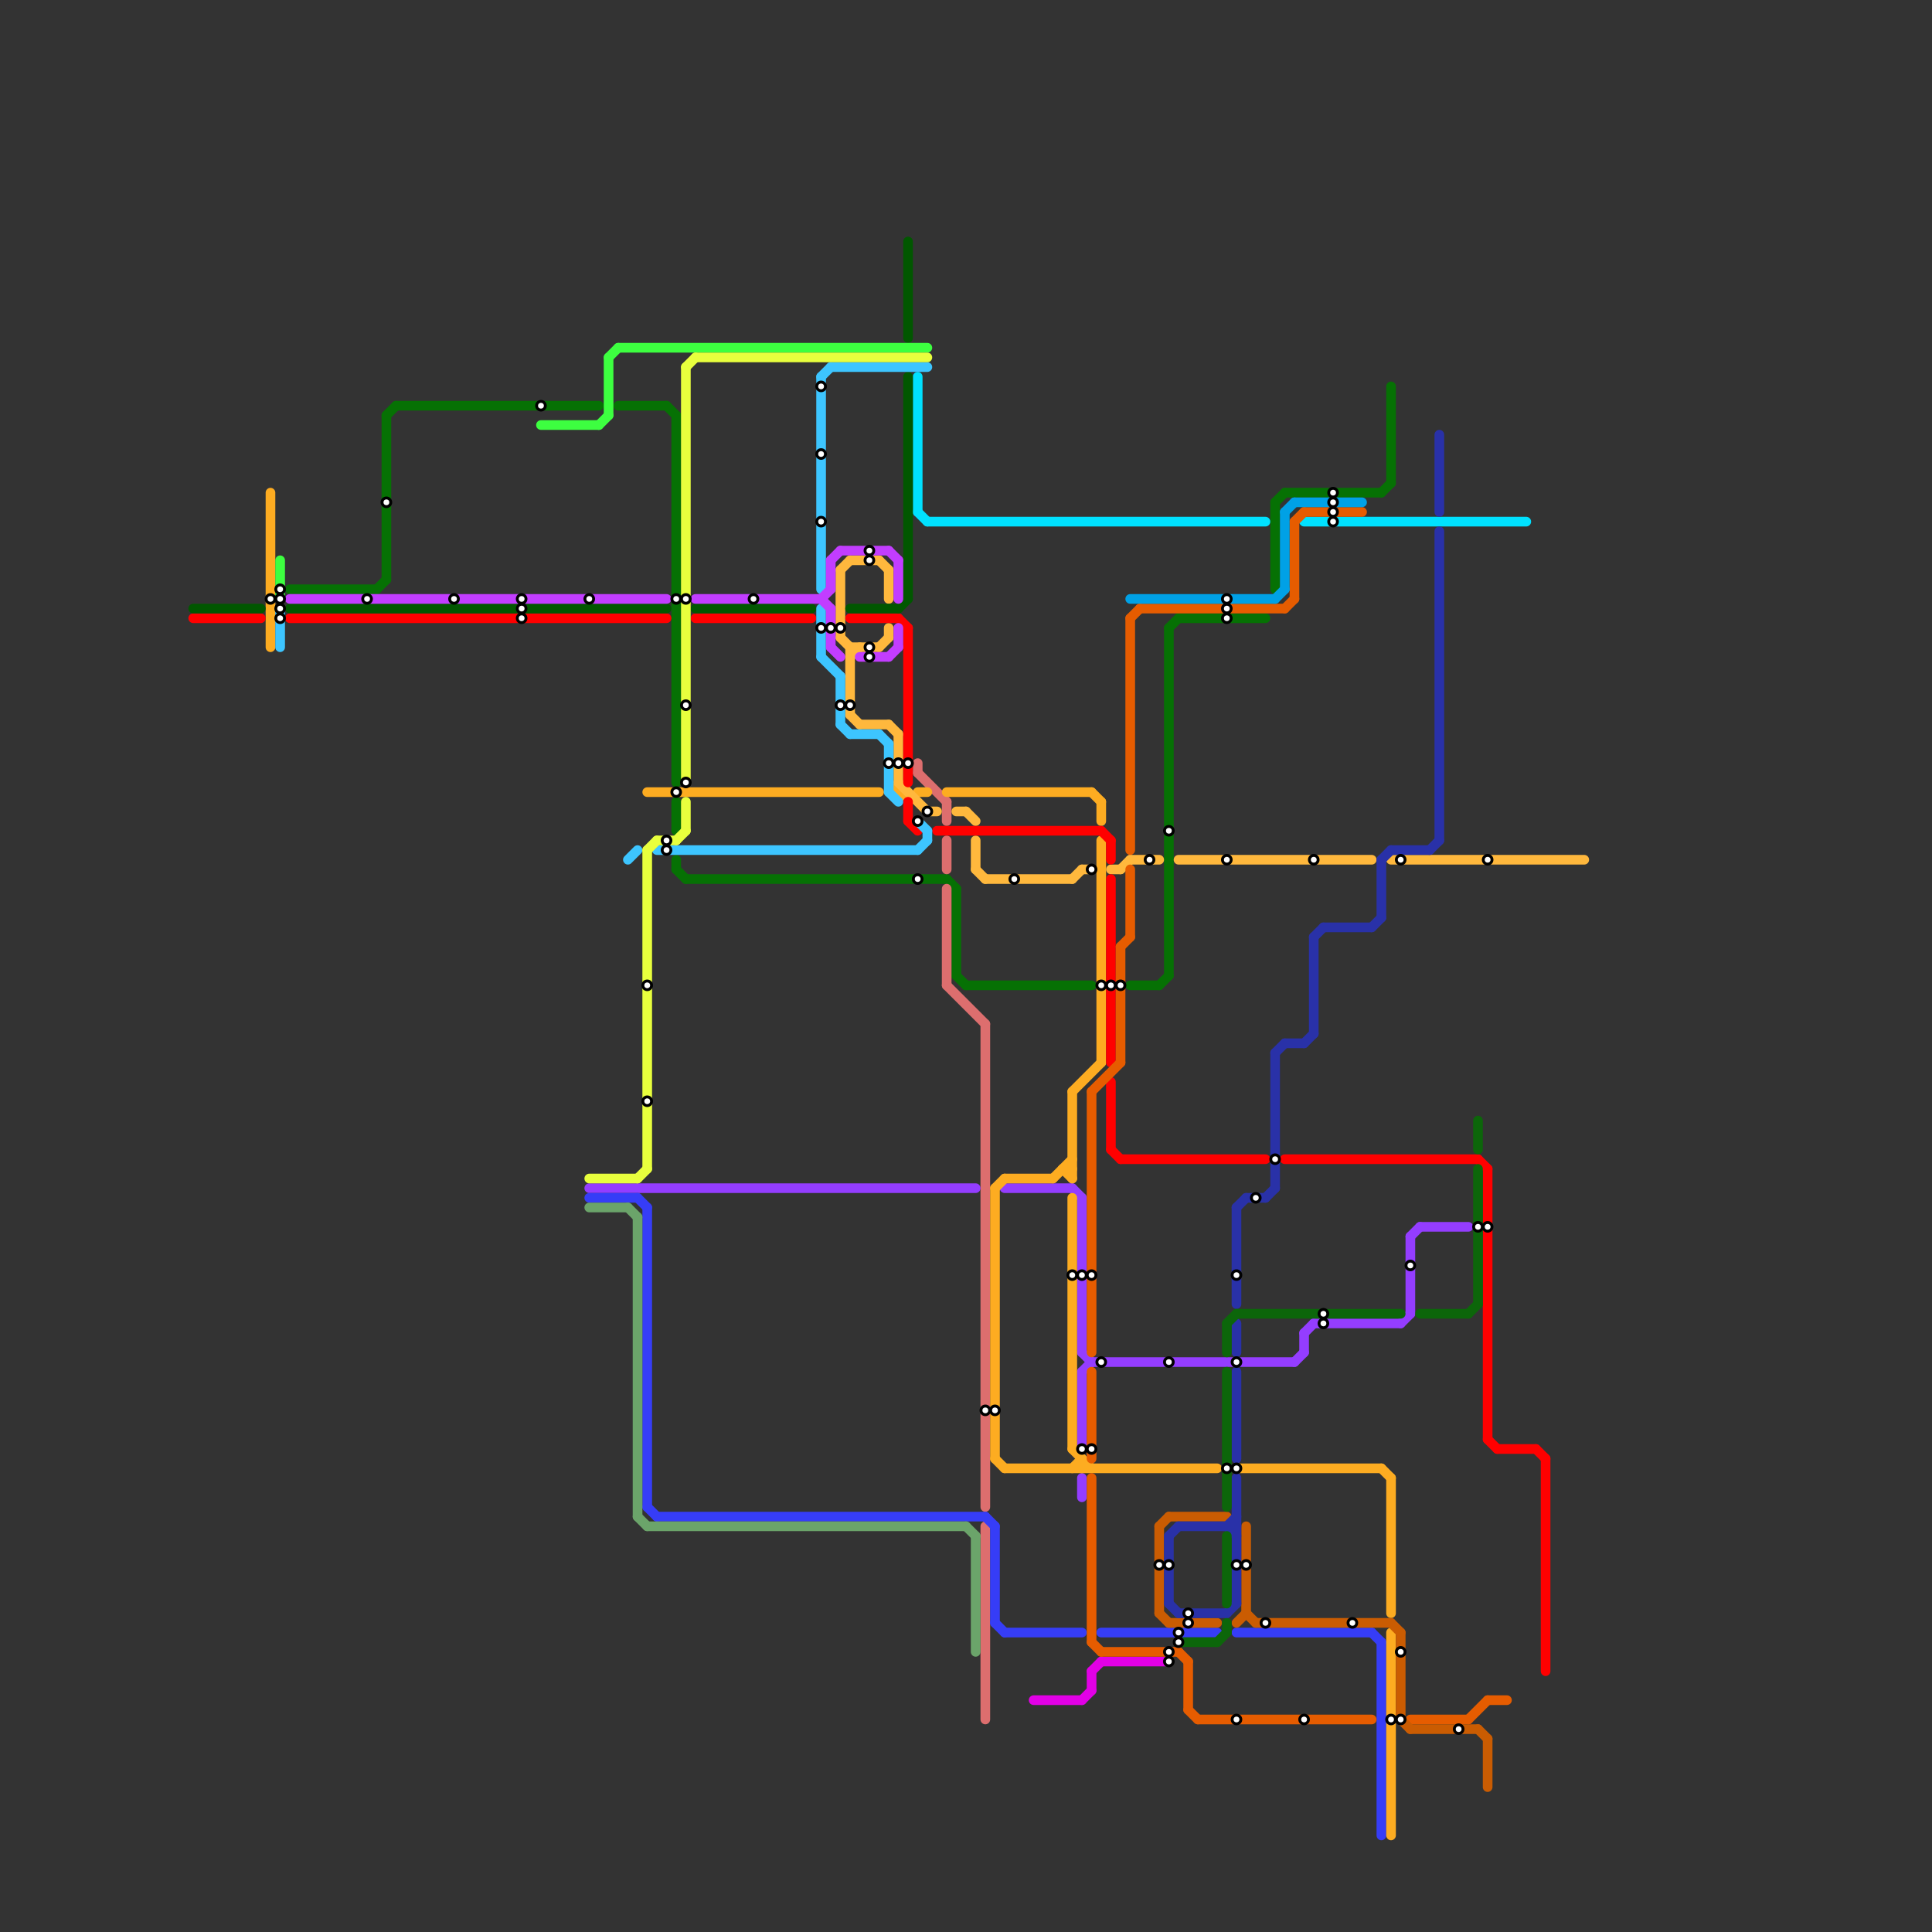 
<svg version="1.1" xmlns="http://www.w3.org/2000/svg" viewBox="0 0 200 200">
<rect x="0" y="0" width="200" height="200" fill="#333333" stroke="none"/>
<style>text { font: 1px Helvetica; font-weight: 600; white-space: pre; dominant-baseline: central; } line { stroke-width: 1; fill: none; stroke-linecap: round; stroke-linejoin: round; } .c0 { stroke: #067104 } .c1 { stroke: #dd6e6e } .c2 { stroke: #943dff } .c3 { stroke: #363df7 } .c4 { stroke: #6ba46a } .c5 { stroke: #00e1ff } .c6 { stroke: #fdac21 } .c7 { stroke: #ffb83d } .c8 { stroke: #ff0000 } .c9 { stroke: #e200e6 } .c10 { stroke: #e65c00 } .c11 { stroke: #00a1e6 } .c12 { stroke: #ca5c02 } .c13 { stroke: #2931a8 } .c14 { stroke: #0c660a } .c15 { stroke: #015700 } .c16 { stroke: #3dff40 } .c17 { stroke: #3dc5ff } .c18 { stroke: #c23dff } .c19 { stroke: #e8ff3d }</style><defs><g id="wm-xf"><circle r="1.2" fill="#000"/><circle r="0.9" fill="#fff"/><circle r="0.6" fill="#000"/><circle r="0.3" fill="#fff"/></g><g id="wm"><circle r="0.6" fill="#000"/><circle r="0.3" fill="#fff"/></g></defs><line class="c0" x1="40" y1="43" x2="41" y2="42"/><line class="c0" x1="121" y1="65" x2="121" y2="101"/><line class="c0" x1="132" y1="52" x2="133" y2="51"/><line class="c0" x1="122" y1="64" x2="131" y2="64"/><line class="c0" x1="70" y1="83" x2="70" y2="86"/><line class="c0" x1="64" y1="42" x2="69" y2="42"/><line class="c0" x1="132" y1="52" x2="132" y2="61"/><line class="c0" x1="144" y1="40" x2="144" y2="50"/><line class="c0" x1="39" y1="61" x2="40" y2="60"/><line class="c0" x1="71" y1="91" x2="98" y2="91"/><line class="c0" x1="117" y1="102" x2="120" y2="102"/><line class="c0" x1="100" y1="102" x2="113" y2="102"/><line class="c0" x1="99" y1="92" x2="99" y2="101"/><line class="c0" x1="143" y1="51" x2="144" y2="50"/><line class="c0" x1="40" y1="43" x2="40" y2="60"/><line class="c0" x1="70" y1="89" x2="70" y2="90"/><line class="c0" x1="120" y1="102" x2="121" y2="101"/><line class="c0" x1="98" y1="91" x2="99" y2="92"/><line class="c0" x1="41" y1="42" x2="62" y2="42"/><line class="c0" x1="133" y1="51" x2="143" y2="51"/><line class="c0" x1="70" y1="90" x2="71" y2="91"/><line class="c0" x1="121" y1="65" x2="122" y2="64"/><line class="c0" x1="69" y1="42" x2="70" y2="43"/><line class="c0" x1="30" y1="61" x2="39" y2="61"/><line class="c0" x1="70" y1="43" x2="70" y2="81"/><line class="c0" x1="99" y1="101" x2="100" y2="102"/><line class="c1" x1="102" y1="158" x2="102" y2="178"/><line class="c1" x1="98" y1="87" x2="98" y2="90"/><line class="c1" x1="102" y1="106" x2="102" y2="156"/><line class="c1" x1="95" y1="80" x2="98" y2="83"/><line class="c1" x1="98" y1="83" x2="98" y2="85"/><line class="c1" x1="98" y1="92" x2="98" y2="102"/><line class="c1" x1="95" y1="79" x2="95" y2="80"/><line class="c1" x1="98" y1="102" x2="102" y2="106"/><line class="c2" x1="111" y1="123" x2="112" y2="124"/><line class="c2" x1="135" y1="138" x2="136" y2="137"/><line class="c2" x1="112" y1="140" x2="113" y2="141"/><line class="c2" x1="135" y1="138" x2="135" y2="140"/><line class="c2" x1="112" y1="153" x2="112" y2="155"/><line class="c2" x1="112" y1="142" x2="113" y2="141"/><line class="c2" x1="112" y1="142" x2="112" y2="150"/><line class="c2" x1="134" y1="141" x2="135" y2="140"/><line class="c2" x1="145" y1="137" x2="146" y2="136"/><line class="c2" x1="136" y1="137" x2="145" y2="137"/><line class="c2" x1="113" y1="141" x2="134" y2="141"/><line class="c2" x1="146" y1="128" x2="147" y2="127"/><line class="c2" x1="147" y1="127" x2="152" y2="127"/><line class="c2" x1="104" y1="123" x2="111" y2="123"/><line class="c2" x1="61" y1="123" x2="101" y2="123"/><line class="c2" x1="146" y1="128" x2="146" y2="136"/><line class="c2" x1="112" y1="124" x2="112" y2="140"/><line class="c3" x1="103" y1="158" x2="103" y2="168"/><line class="c3" x1="142" y1="169" x2="143" y2="170"/><line class="c3" x1="67" y1="156" x2="68" y2="157"/><line class="c3" x1="103" y1="168" x2="104" y2="169"/><line class="c3" x1="104" y1="169" x2="112" y2="169"/><line class="c3" x1="102" y1="157" x2="103" y2="158"/><line class="c3" x1="66" y1="124" x2="67" y2="125"/><line class="c3" x1="114" y1="169" x2="126" y2="169"/><line class="c3" x1="67" y1="125" x2="67" y2="156"/><line class="c3" x1="61" y1="124" x2="66" y2="124"/><line class="c3" x1="128" y1="169" x2="142" y2="169"/><line class="c3" x1="143" y1="170" x2="143" y2="190"/><line class="c3" x1="68" y1="157" x2="102" y2="157"/><line class="c4" x1="66" y1="126" x2="66" y2="157"/><line class="c4" x1="66" y1="157" x2="67" y2="158"/><line class="c4" x1="67" y1="158" x2="100" y2="158"/><line class="c4" x1="61" y1="125" x2="65" y2="125"/><line class="c4" x1="65" y1="125" x2="66" y2="126"/><line class="c4" x1="100" y1="158" x2="101" y2="159"/><line class="c4" x1="101" y1="159" x2="101" y2="171"/><line class="c5" x1="96" y1="54" x2="131" y2="54"/><line class="c5" x1="95" y1="39" x2="95" y2="53"/><line class="c5" x1="135" y1="54" x2="158" y2="54"/><line class="c5" x1="95" y1="53" x2="96" y2="54"/><line class="c6" x1="111" y1="113" x2="114" y2="110"/><line class="c6" x1="67" y1="82" x2="91" y2="82"/><line class="c6" x1="144" y1="153" x2="144" y2="167"/><line class="c6" x1="111" y1="152" x2="112" y2="151"/><line class="c6" x1="95" y1="82" x2="96" y2="82"/><line class="c6" x1="110" y1="121" x2="111" y2="121"/><line class="c6" x1="114" y1="83" x2="114" y2="85"/><line class="c6" x1="143" y1="152" x2="144" y2="153"/><line class="c6" x1="104" y1="122" x2="109" y2="122"/><line class="c6" x1="98" y1="82" x2="113" y2="82"/><line class="c6" x1="103" y1="123" x2="103" y2="151"/><line class="c6" x1="111" y1="124" x2="111" y2="150"/><line class="c6" x1="103" y1="123" x2="104" y2="122"/><line class="c6" x1="144" y1="169" x2="144" y2="190"/><line class="c6" x1="109" y1="122" x2="111" y2="120"/><line class="c6" x1="112" y1="151" x2="112" y2="152"/><line class="c6" x1="111" y1="113" x2="111" y2="122"/><line class="c6" x1="28" y1="51" x2="28" y2="67"/><line class="c6" x1="111" y1="150" x2="113" y2="152"/><line class="c6" x1="104" y1="152" x2="126" y2="152"/><line class="c6" x1="114" y1="87" x2="114" y2="110"/><line class="c6" x1="113" y1="82" x2="114" y2="83"/><line class="c6" x1="110" y1="121" x2="111" y2="122"/><line class="c6" x1="103" y1="151" x2="104" y2="152"/><line class="c6" x1="128" y1="152" x2="143" y2="152"/><circle cx="93" cy="82" r="1" fill="#fdac21" /><line class="c7" x1="88" y1="67" x2="91" y2="67"/><line class="c7" x1="88" y1="67" x2="88" y2="74"/><line class="c7" x1="91" y1="58" x2="92" y2="59"/><line class="c7" x1="102" y1="91" x2="111" y2="91"/><line class="c7" x1="92" y1="65" x2="92" y2="66"/><line class="c7" x1="93" y1="81" x2="96" y2="84"/><line class="c7" x1="111" y1="91" x2="112" y2="90"/><line class="c7" x1="91" y1="67" x2="92" y2="66"/><line class="c7" x1="87" y1="59" x2="88" y2="58"/><line class="c7" x1="100" y1="84" x2="101" y2="85"/><line class="c7" x1="92" y1="75" x2="93" y2="76"/><line class="c7" x1="112" y1="90" x2="113" y2="90"/><line class="c7" x1="99" y1="84" x2="100" y2="84"/><line class="c7" x1="92" y1="59" x2="92" y2="62"/><line class="c7" x1="116" y1="90" x2="117" y2="89"/><line class="c7" x1="93" y1="76" x2="93" y2="81"/><line class="c7" x1="88" y1="74" x2="89" y2="75"/><line class="c7" x1="89" y1="75" x2="92" y2="75"/><line class="c7" x1="101" y1="90" x2="102" y2="91"/><line class="c7" x1="96" y1="84" x2="97" y2="84"/><line class="c7" x1="87" y1="66" x2="88" y2="67"/><line class="c7" x1="101" y1="87" x2="101" y2="90"/><line class="c7" x1="115" y1="90" x2="116" y2="90"/><line class="c7" x1="144" y1="89" x2="164" y2="89"/><line class="c7" x1="122" y1="89" x2="142" y2="89"/><line class="c7" x1="88" y1="68" x2="89" y2="67"/><line class="c7" x1="88" y1="58" x2="91" y2="58"/><line class="c7" x1="87" y1="59" x2="87" y2="66"/><line class="c7" x1="117" y1="89" x2="120" y2="89"/><line class="c8" x1="97" y1="86" x2="114" y2="86"/><line class="c8" x1="159" y1="150" x2="160" y2="151"/><line class="c8" x1="30" y1="64" x2="69" y2="64"/><line class="c8" x1="114" y1="86" x2="115" y2="87"/><line class="c8" x1="88" y1="64" x2="93" y2="64"/><line class="c8" x1="155" y1="150" x2="159" y2="150"/><line class="c8" x1="154" y1="149" x2="155" y2="150"/><line class="c8" x1="94" y1="65" x2="94" y2="81"/><line class="c8" x1="94" y1="83" x2="94" y2="85"/><line class="c8" x1="153" y1="120" x2="154" y2="121"/><line class="c8" x1="160" y1="151" x2="160" y2="173"/><line class="c8" x1="93" y1="64" x2="94" y2="65"/><line class="c8" x1="116" y1="120" x2="131" y2="120"/><line class="c8" x1="154" y1="121" x2="154" y2="149"/><line class="c8" x1="94" y1="85" x2="95" y2="86"/><line class="c8" x1="20" y1="64" x2="27" y2="64"/><line class="c8" x1="72" y1="64" x2="84" y2="64"/><line class="c8" x1="115" y1="119" x2="116" y2="120"/><line class="c8" x1="133" y1="120" x2="153" y2="120"/><line class="c8" x1="115" y1="112" x2="115" y2="119"/><line class="c8" x1="115" y1="91" x2="115" y2="110"/><line class="c8" x1="115" y1="87" x2="115" y2="89"/><line class="c9" x1="113" y1="173" x2="114" y2="172"/><line class="c9" x1="107" y1="176" x2="112" y2="176"/><line class="c9" x1="113" y1="173" x2="113" y2="175"/><line class="c9" x1="114" y1="172" x2="121" y2="172"/><line class="c9" x1="112" y1="176" x2="113" y2="175"/><line class="c10" x1="118" y1="63" x2="133" y2="63"/><line class="c10" x1="152" y1="178" x2="154" y2="176"/><line class="c10" x1="146" y1="178" x2="152" y2="178"/><line class="c10" x1="124" y1="178" x2="142" y2="178"/><line class="c10" x1="133" y1="63" x2="134" y2="62"/><line class="c10" x1="117" y1="64" x2="118" y2="63"/><line class="c10" x1="113" y1="113" x2="116" y2="110"/><line class="c10" x1="134" y1="54" x2="135" y2="53"/><line class="c10" x1="117" y1="90" x2="117" y2="97"/><line class="c10" x1="114" y1="171" x2="122" y2="171"/><line class="c10" x1="154" y1="176" x2="156" y2="176"/><line class="c10" x1="117" y1="64" x2="117" y2="88"/><line class="c10" x1="123" y1="177" x2="124" y2="178"/><line class="c10" x1="116" y1="98" x2="117" y2="97"/><line class="c10" x1="135" y1="53" x2="141" y2="53"/><line class="c10" x1="113" y1="170" x2="114" y2="171"/><line class="c10" x1="123" y1="172" x2="123" y2="177"/><line class="c10" x1="113" y1="142" x2="113" y2="151"/><line class="c10" x1="116" y1="98" x2="116" y2="110"/><line class="c10" x1="134" y1="54" x2="134" y2="62"/><line class="c10" x1="113" y1="113" x2="113" y2="140"/><line class="c10" x1="122" y1="171" x2="123" y2="172"/><line class="c10" x1="113" y1="153" x2="113" y2="170"/><line class="c11" x1="134" y1="52" x2="141" y2="52"/><line class="c11" x1="133" y1="53" x2="133" y2="61"/><line class="c11" x1="132" y1="62" x2="133" y2="61"/><line class="c11" x1="133" y1="53" x2="134" y2="52"/><line class="c11" x1="117" y1="62" x2="132" y2="62"/><line class="c12" x1="120" y1="167" x2="121" y2="168"/><line class="c12" x1="121" y1="168" x2="126" y2="168"/><line class="c12" x1="129" y1="167" x2="130" y2="168"/><line class="c12" x1="130" y1="168" x2="144" y2="168"/><line class="c12" x1="145" y1="169" x2="145" y2="178"/><line class="c12" x1="121" y1="157" x2="127" y2="157"/><line class="c12" x1="120" y1="158" x2="120" y2="167"/><line class="c12" x1="145" y1="178" x2="146" y2="179"/><line class="c12" x1="146" y1="179" x2="153" y2="179"/><line class="c12" x1="129" y1="158" x2="129" y2="167"/><line class="c12" x1="120" y1="158" x2="121" y2="157"/><line class="c12" x1="144" y1="168" x2="145" y2="169"/><line class="c12" x1="153" y1="179" x2="154" y2="180"/><line class="c12" x1="128" y1="168" x2="129" y2="167"/><line class="c12" x1="154" y1="180" x2="154" y2="185"/><line class="c13" x1="149" y1="45" x2="149" y2="53"/><line class="c13" x1="127" y1="158" x2="128" y2="157"/><line class="c13" x1="143" y1="89" x2="144" y2="88"/><line class="c13" x1="121" y1="159" x2="121" y2="166"/><line class="c13" x1="136" y1="97" x2="136" y2="107"/><line class="c13" x1="132" y1="109" x2="133" y2="108"/><line class="c13" x1="149" y1="55" x2="149" y2="87"/><line class="c13" x1="143" y1="89" x2="143" y2="95"/><line class="c13" x1="136" y1="97" x2="137" y2="96"/><line class="c13" x1="121" y1="159" x2="122" y2="158"/><line class="c13" x1="122" y1="158" x2="128" y2="158"/><line class="c13" x1="127" y1="158" x2="128" y2="159"/><line class="c13" x1="144" y1="88" x2="148" y2="88"/><line class="c13" x1="121" y1="166" x2="122" y2="167"/><line class="c13" x1="127" y1="167" x2="128" y2="166"/><line class="c13" x1="132" y1="109" x2="132" y2="123"/><line class="c13" x1="129" y1="124" x2="131" y2="124"/><line class="c13" x1="131" y1="124" x2="132" y2="123"/><line class="c13" x1="128" y1="125" x2="128" y2="135"/><line class="c13" x1="142" y1="96" x2="143" y2="95"/><line class="c13" x1="137" y1="96" x2="142" y2="96"/><line class="c13" x1="128" y1="142" x2="128" y2="151"/><line class="c13" x1="135" y1="108" x2="136" y2="107"/><line class="c13" x1="133" y1="108" x2="135" y2="108"/><line class="c13" x1="128" y1="125" x2="129" y2="124"/><line class="c13" x1="128" y1="153" x2="128" y2="166"/><line class="c13" x1="128" y1="137" x2="128" y2="140"/><line class="c13" x1="148" y1="88" x2="149" y2="87"/><line class="c13" x1="122" y1="167" x2="127" y2="167"/><line class="c14" x1="153" y1="121" x2="153" y2="135"/><line class="c14" x1="128" y1="136" x2="145" y2="136"/><line class="c14" x1="126" y1="170" x2="127" y2="169"/><line class="c14" x1="152" y1="136" x2="153" y2="135"/><line class="c14" x1="153" y1="116" x2="153" y2="119"/><line class="c14" x1="127" y1="159" x2="127" y2="166"/><line class="c14" x1="127" y1="142" x2="127" y2="156"/><line class="c14" x1="122" y1="170" x2="126" y2="170"/><line class="c14" x1="127" y1="137" x2="128" y2="136"/><line class="c14" x1="127" y1="137" x2="127" y2="140"/><line class="c14" x1="127" y1="168" x2="127" y2="169"/><line class="c14" x1="147" y1="136" x2="152" y2="136"/><line class="c15" x1="94" y1="39" x2="94" y2="62"/><line class="c15" x1="93" y1="63" x2="94" y2="62"/><line class="c15" x1="30" y1="63" x2="69" y2="63"/><line class="c15" x1="88" y1="63" x2="93" y2="63"/><line class="c15" x1="20" y1="63" x2="27" y2="63"/><line class="c15" x1="72" y1="63" x2="84" y2="63"/><line class="c15" x1="94" y1="25" x2="94" y2="35"/><line class="c16" x1="29" y1="58" x2="29" y2="62"/><line class="c16" x1="56" y1="44" x2="62" y2="44"/><line class="c16" x1="63" y1="37" x2="64" y2="36"/><line class="c16" x1="62" y1="44" x2="63" y2="43"/><line class="c16" x1="64" y1="36" x2="96" y2="36"/><line class="c16" x1="63" y1="37" x2="63" y2="43"/><line class="c17" x1="85" y1="39" x2="86" y2="38"/><line class="c17" x1="92" y1="82" x2="93" y2="83"/><line class="c17" x1="87" y1="70" x2="87" y2="75"/><line class="c17" x1="92" y1="77" x2="92" y2="82"/><line class="c17" x1="85" y1="39" x2="85" y2="61"/><line class="c17" x1="87" y1="75" x2="88" y2="76"/><line class="c17" x1="95" y1="85" x2="96" y2="86"/><line class="c17" x1="91" y1="76" x2="92" y2="77"/><line class="c17" x1="65" y1="89" x2="66" y2="88"/><line class="c17" x1="85" y1="68" x2="87" y2="70"/><line class="c17" x1="85" y1="63" x2="85" y2="68"/><line class="c17" x1="96" y1="86" x2="96" y2="87"/><line class="c17" x1="88" y1="76" x2="91" y2="76"/><line class="c17" x1="86" y1="38" x2="96" y2="38"/><line class="c17" x1="29" y1="63" x2="29" y2="67"/><line class="c17" x1="68" y1="88" x2="95" y2="88"/><line class="c17" x1="95" y1="88" x2="96" y2="87"/><line class="c18" x1="72" y1="62" x2="85" y2="62"/><line class="c18" x1="85" y1="62" x2="86" y2="61"/><line class="c18" x1="86" y1="58" x2="87" y2="57"/><line class="c18" x1="92" y1="68" x2="93" y2="67"/><line class="c18" x1="30" y1="62" x2="69" y2="62"/><line class="c18" x1="85" y1="62" x2="86" y2="63"/><line class="c18" x1="87" y1="57" x2="92" y2="57"/><line class="c18" x1="92" y1="57" x2="93" y2="58"/><line class="c18" x1="86" y1="63" x2="86" y2="67"/><line class="c18" x1="86" y1="67" x2="87" y2="68"/><line class="c18" x1="86" y1="58" x2="86" y2="61"/><line class="c18" x1="93" y1="65" x2="93" y2="67"/><line class="c18" x1="93" y1="58" x2="93" y2="62"/><line class="c18" x1="89" y1="68" x2="92" y2="68"/><line class="c19" x1="68" y1="87" x2="70" y2="87"/><line class="c19" x1="61" y1="122" x2="66" y2="122"/><line class="c19" x1="71" y1="38" x2="72" y2="37"/><line class="c19" x1="66" y1="122" x2="67" y2="121"/><line class="c19" x1="71" y1="83" x2="71" y2="86"/><line class="c19" x1="71" y1="38" x2="71" y2="81"/><line class="c19" x1="72" y1="37" x2="96" y2="37"/><line class="c19" x1="67" y1="88" x2="68" y2="87"/><line class="c19" x1="70" y1="87" x2="71" y2="86"/><line class="c19" x1="67" y1="88" x2="67" y2="121"/>

<use x="102" y="146" href="#wm"/><use x="103" y="146" href="#wm"/><use x="105" y="91" href="#wm"/><use x="111" y="132" href="#wm"/><use x="112" y="132" href="#wm"/><use x="112" y="150" href="#wm"/><use x="113" y="132" href="#wm"/><use x="113" y="150" href="#wm"/><use x="113" y="90" href="#wm"/><use x="114" y="102" href="#wm"/><use x="114" y="141" href="#wm"/><use x="115" y="102" href="#wm"/><use x="116" y="102" href="#wm"/><use x="119" y="89" href="#wm"/><use x="120" y="162" href="#wm"/><use x="121" y="141" href="#wm"/><use x="121" y="162" href="#wm"/><use x="121" y="171" href="#wm"/><use x="121" y="172" href="#wm"/><use x="121" y="86" href="#wm"/><use x="122" y="169" href="#wm"/><use x="122" y="170" href="#wm"/><use x="123" y="167" href="#wm"/><use x="123" y="168" href="#wm"/><use x="127" y="152" href="#wm"/><use x="127" y="62" href="#wm"/><use x="127" y="63" href="#wm"/><use x="127" y="64" href="#wm"/><use x="127" y="89" href="#wm"/><use x="128" y="132" href="#wm"/><use x="128" y="141" href="#wm"/><use x="128" y="152" href="#wm"/><use x="128" y="162" href="#wm"/><use x="128" y="178" href="#wm"/><use x="129" y="162" href="#wm"/><use x="130" y="124" href="#wm"/><use x="131" y="168" href="#wm"/><use x="132" y="120" href="#wm"/><use x="135" y="178" href="#wm"/><use x="136" y="89" href="#wm"/><use x="137" y="136" href="#wm"/><use x="137" y="137" href="#wm"/><use x="138" y="51" href="#wm"/><use x="138" y="52" href="#wm"/><use x="138" y="53" href="#wm"/><use x="138" y="54" href="#wm"/><use x="140" y="168" href="#wm"/><use x="144" y="178" href="#wm"/><use x="145" y="171" href="#wm"/><use x="145" y="178" href="#wm"/><use x="145" y="89" href="#wm"/><use x="146" y="131" href="#wm"/><use x="151" y="179" href="#wm"/><use x="153" y="127" href="#wm"/><use x="154" y="127" href="#wm"/><use x="154" y="89" href="#wm"/><use x="28" y="62" href="#wm"/><use x="29" y="61" href="#wm"/><use x="29" y="62" href="#wm"/><use x="29" y="63" href="#wm"/><use x="29" y="64" href="#wm"/><use x="38" y="62" href="#wm"/><use x="40" y="52" href="#wm"/><use x="47" y="62" href="#wm"/><use x="54" y="62" href="#wm"/><use x="54" y="63" href="#wm"/><use x="54" y="64" href="#wm"/><use x="56" y="42" href="#wm"/><use x="61" y="62" href="#wm"/><use x="67" y="102" href="#wm"/><use x="67" y="114" href="#wm"/><use x="69" y="87" href="#wm"/><use x="69" y="88" href="#wm"/><use x="70" y="62" href="#wm"/><use x="70" y="82" href="#wm"/><use x="71" y="62" href="#wm"/><use x="71" y="73" href="#wm"/><use x="71" y="81" href="#wm"/><use x="78" y="62" href="#wm"/><use x="85" y="40" href="#wm"/><use x="85" y="47" href="#wm"/><use x="85" y="54" href="#wm"/><use x="85" y="65" href="#wm"/><use x="86" y="65" href="#wm"/><use x="87" y="65" href="#wm"/><use x="87" y="73" href="#wm"/><use x="88" y="73" href="#wm"/><use x="90" y="57" href="#wm"/><use x="90" y="58" href="#wm"/><use x="90" y="67" href="#wm"/><use x="90" y="68" href="#wm"/><use x="92" y="79" href="#wm"/><use x="93" y="79" href="#wm"/><use x="94" y="79" href="#wm"/><use x="95" y="85" href="#wm"/><use x="95" y="91" href="#wm"/><use x="96" y="84" href="#wm"/>
</svg>

